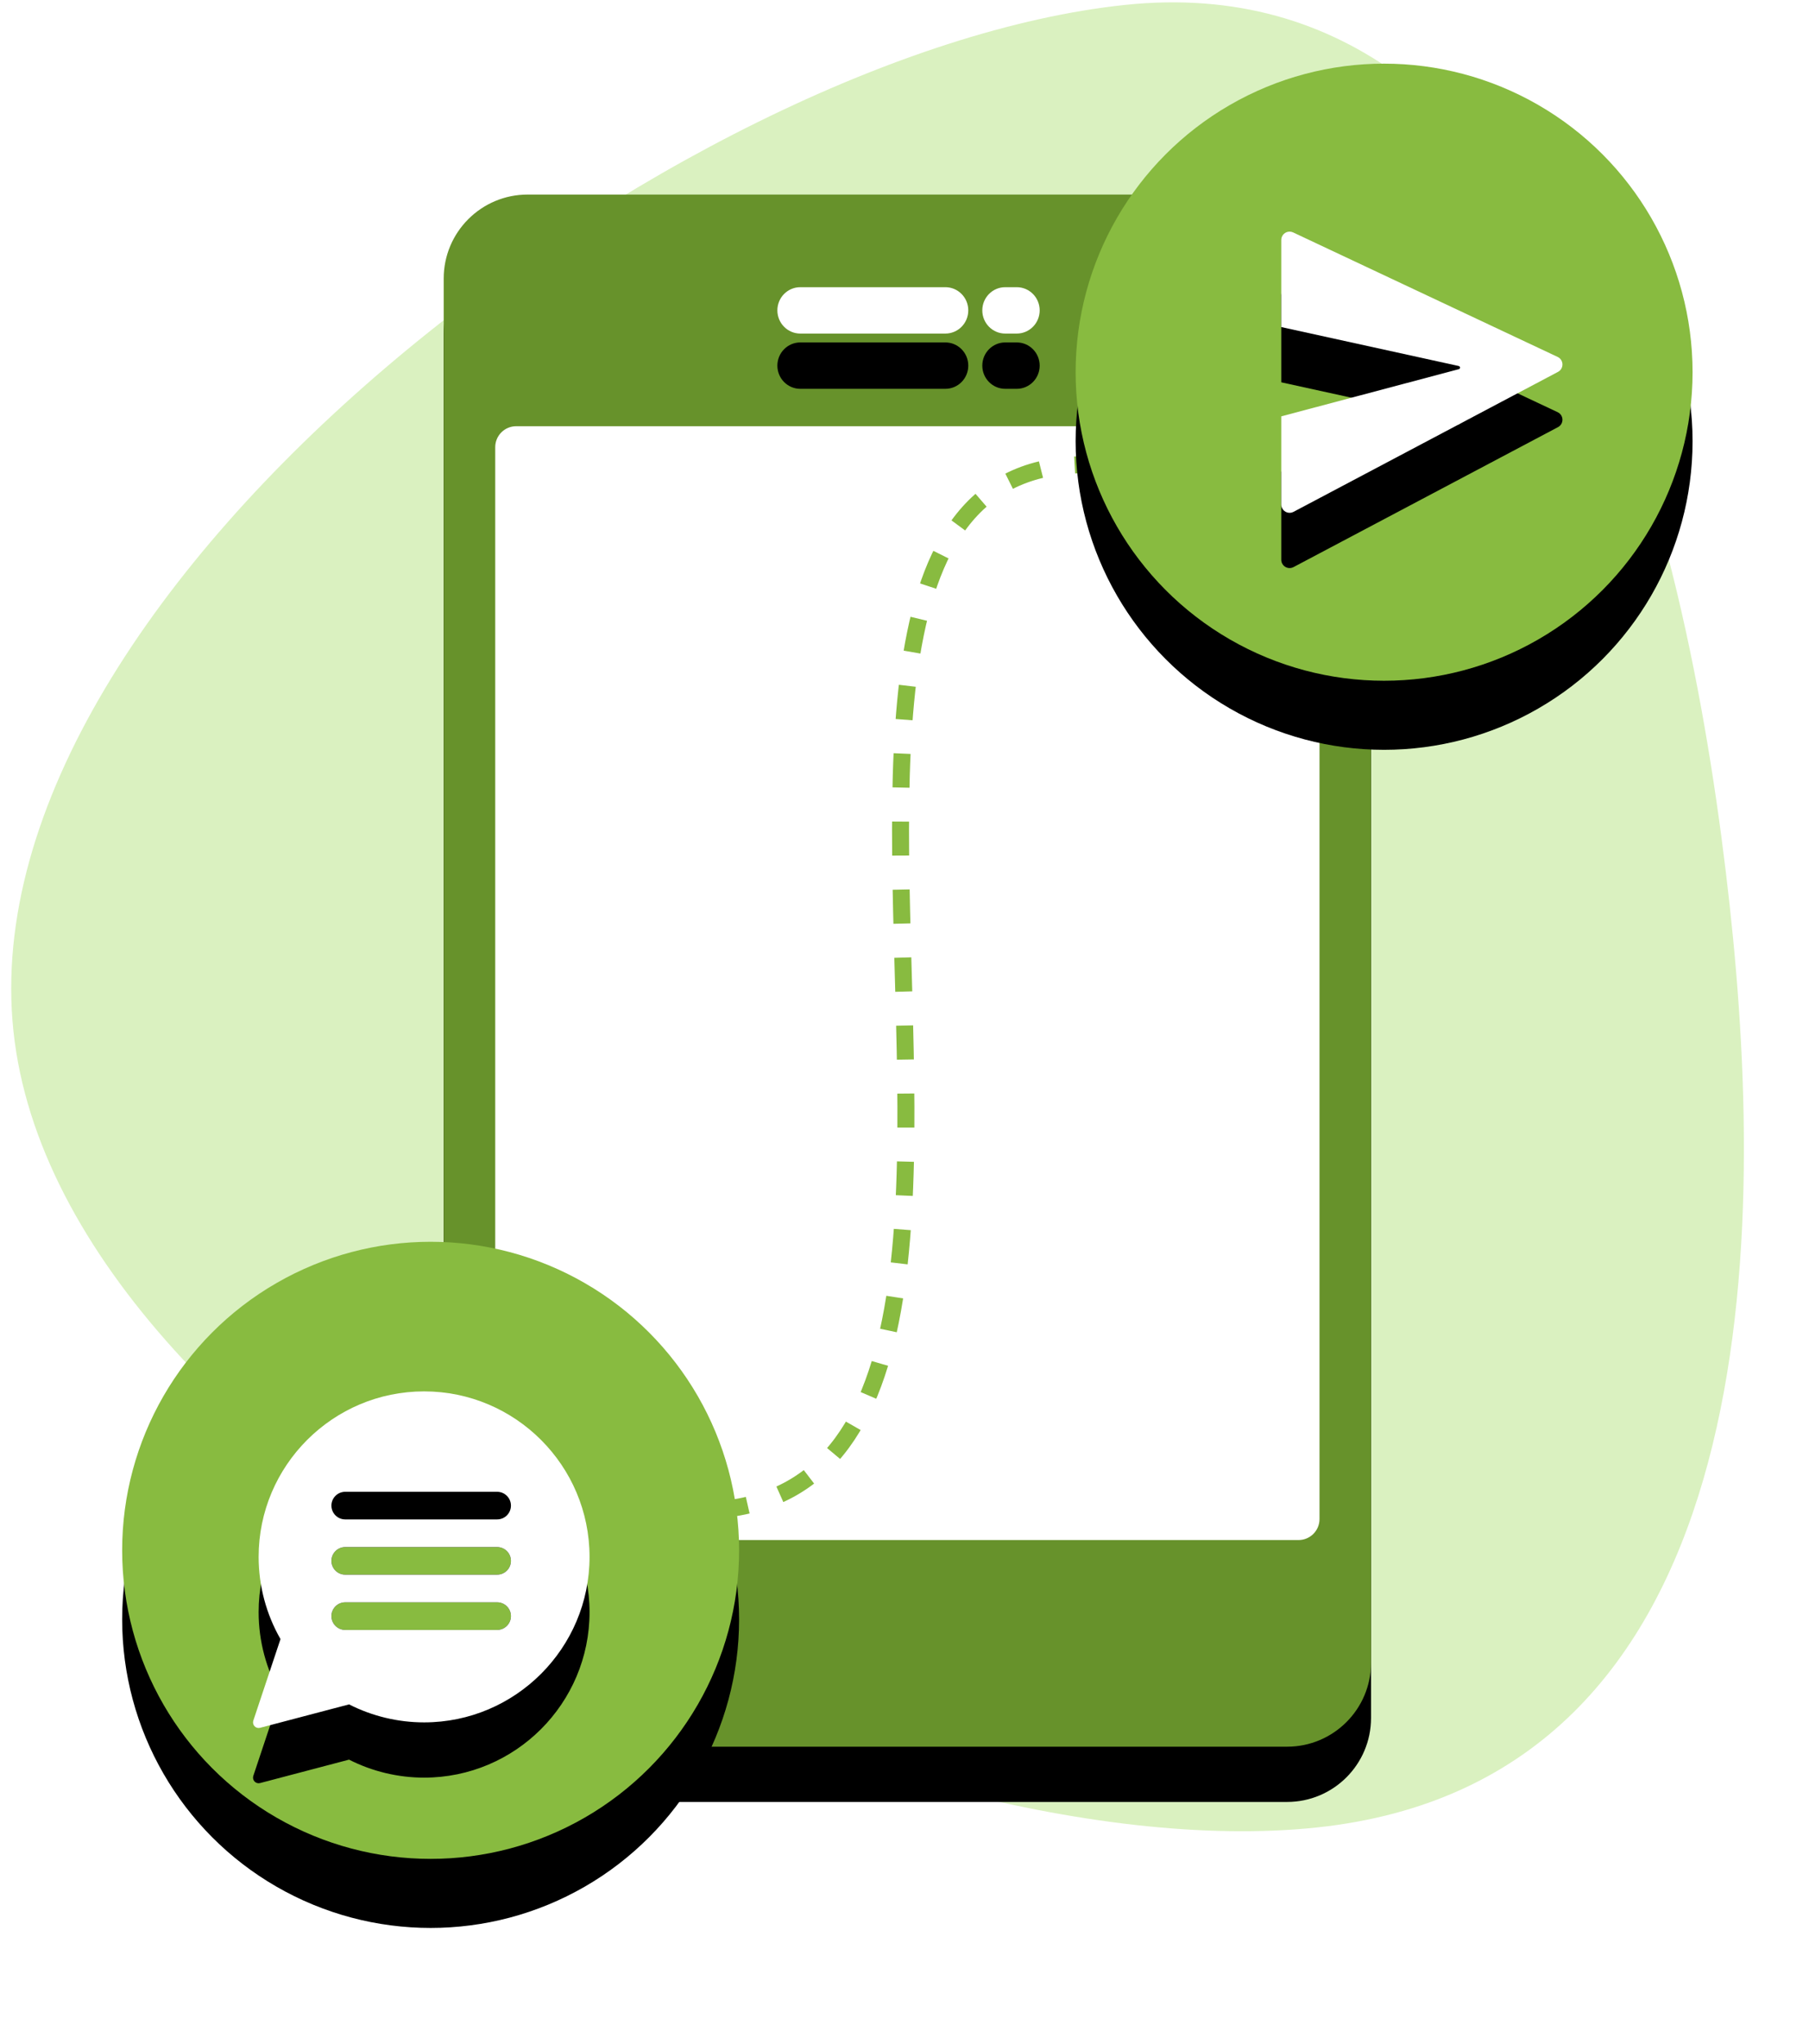 
<svg width="131px" height="148px" viewBox="0 0 131 148" version="1.1" xmlns="http://www.w3.org/2000/svg" xmlns:xlink="http://www.w3.org/1999/xlink">
    <defs>
        <rect id="path-1" x="0.031" y="0.085" width="67.153" height="112.369" rx="6.08"></rect>
        <filter x="-16.4%" y="-6.2%" width="132.8%" height="119.6%" filterUnits="objectBoundingBox" id="filter-2">
            <feOffset dx="0" dy="4" in="SourceAlpha" result="shadowOffsetOuter1"></feOffset>
            <feGaussianBlur stdDeviation="3" in="shadowOffsetOuter1" result="shadowBlurOuter1"></feGaussianBlur>
            <feColorMatrix values="0 0 0 0 0   0 0 0 0 0   0 0 0 0 0  0 0 0 0.107 0" type="matrix" in="shadowBlurOuter1"></feColorMatrix>
        </filter>
        <path d="M25.854,10.149 C24.937,10.149 24.194,9.398 24.194,8.47 C24.194,7.543 24.937,6.791 25.854,6.791 L36.359,6.791 C37.276,6.791 38.019,7.543 38.019,8.47 C38.019,9.398 37.276,10.149 36.359,10.149 L25.854,10.149 Z" id="path-3"></path>
        <filter x="-79.6%" y="-208.4%" width="259.1%" height="755.1%" filterUnits="objectBoundingBox" id="filter-4">
            <feOffset dx="0" dy="4" in="SourceAlpha" result="shadowOffsetOuter1"></feOffset>
            <feGaussianBlur stdDeviation="3" in="shadowOffsetOuter1" result="shadowBlurOuter1"></feGaussianBlur>
            <feColorMatrix values="0 0 0 0 0   0 0 0 0 0   0 0 0 0 0  0 0 0 0.107 0" type="matrix" in="shadowBlurOuter1"></feColorMatrix>
        </filter>
        <path d="M40.694,10.149 C39.777,10.149 39.034,9.398 39.034,8.47 C39.034,7.543 39.777,6.791 40.694,6.791 L41.528,6.791 C42.445,6.791 43.189,7.543 43.189,8.47 C43.189,9.398 42.445,10.149 41.528,10.149 L40.694,10.149 Z" id="path-5"></path>
        <filter x="-264.8%" y="-208.4%" width="629.5%" height="755.1%" filterUnits="objectBoundingBox" id="filter-6">
            <feOffset dx="0" dy="4" in="SourceAlpha" result="shadowOffsetOuter1"></feOffset>
            <feGaussianBlur stdDeviation="3" in="shadowOffsetOuter1" result="shadowBlurOuter1"></feGaussianBlur>
            <feColorMatrix values="0 0 0 0 0   0 0 0 0 0   0 0 0 0 0  0 0 0 0.107 0" type="matrix" in="shadowBlurOuter1"></feColorMatrix>
        </filter>
        <circle id="path-7" cx="22.338" cy="22.338" r="22.338"></circle>
        <filter x="-35.8%" y="-24.6%" width="171.6%" height="171.6%" filterUnits="objectBoundingBox" id="filter-8">
            <feOffset dx="0" dy="5" in="SourceAlpha" result="shadowOffsetOuter1"></feOffset>
            <feGaussianBlur stdDeviation="4.5" in="shadowOffsetOuter1" result="shadowBlurOuter1"></feGaussianBlur>
            <feColorMatrix values="0 0 0 0 0   0 0 0 0 0   0 0 0 0 0  0 0 0 0.107 0" type="matrix" in="shadowBlurOuter1"></feColorMatrix>
        </filter>
        <path d="M14.892,25.534 L27.75,22.119 C27.793,22.108 27.826,22.074 27.835,22.03 C27.849,21.967 27.809,21.904 27.745,21.89 L14.892,19.07 L14.892,12.764 C14.892,12.431 15.162,12.161 15.495,12.161 C15.584,12.161 15.671,12.181 15.752,12.219 L34.909,21.234 C35.211,21.376 35.34,21.735 35.198,22.037 C35.143,22.155 35.05,22.252 34.935,22.313 L15.777,32.449 C15.483,32.604 15.118,32.492 14.962,32.198 C14.916,32.111 14.892,32.014 14.892,31.916 L14.892,25.534 Z" id="path-9"></path>
        <filter x="-46.8%" y="-27.2%" width="193.8%" height="193.8%" filterUnits="objectBoundingBox" id="filter-10">
            <feOffset dx="0" dy="4" in="SourceAlpha" result="shadowOffsetOuter1"></feOffset>
            <feGaussianBlur stdDeviation="2.5" in="shadowOffsetOuter1" result="shadowBlurOuter1"></feGaussianBlur>
            <feColorMatrix values="0 0 0 0 0   0 0 0 0 0   0 0 0 0 0  0 0 0 0.107 0" type="matrix" in="shadowBlurOuter1"></feColorMatrix>
        </filter>
        <circle id="path-11" cx="22.338" cy="22.338" r="22.338"></circle>
        <filter x="-35.8%" y="-24.6%" width="171.6%" height="171.6%" filterUnits="objectBoundingBox" id="filter-12">
            <feOffset dx="0" dy="5" in="SourceAlpha" result="shadowOffsetOuter1"></feOffset>
            <feGaussianBlur stdDeviation="4.5" in="shadowOffsetOuter1" result="shadowBlurOuter1"></feGaussianBlur>
            <feColorMatrix values="0 0 0 0 0   0 0 0 0 0   0 0 0 0 0  0 0 0 0.107 0" type="matrix" in="shadowBlurOuter1"></feColorMatrix>
        </filter>
        <path d="M12.388,0 C5.781,0 0.406,5.375 0.406,11.982 C0.406,14.072 0.953,16.125 1.989,17.932 L0.021,23.835 C-0.026,23.976 0.008,24.132 0.11,24.241 C0.188,24.324 0.296,24.369 0.406,24.369 C0.441,24.369 0.475,24.365 0.509,24.356 L6.954,22.66 C8.628,23.513 10.503,23.963 12.388,23.963 C18.995,23.963 24.369,18.588 24.369,11.982 C24.369,5.375 18.995,0 12.388,0 Z M6.677,7.269 L17.677,7.269 C18.229,7.269 18.677,7.717 18.677,8.269 C18.677,8.822 18.229,9.269 17.677,9.269 L6.677,9.269 C6.125,9.269 5.677,8.822 5.677,8.269 C5.677,7.717 6.125,7.269 6.677,7.269 Z M6.677,11.269 L17.677,11.269 C18.229,11.269 18.677,11.717 18.677,12.269 C18.677,12.822 18.229,13.269 17.677,13.269 L6.677,13.269 C6.125,13.269 5.677,12.822 5.677,12.269 C5.677,11.717 6.125,11.269 6.677,11.269 Z M6.677,15.269 L17.677,15.269 C18.229,15.269 18.677,15.717 18.677,16.269 C18.677,16.822 18.229,17.269 17.677,17.269 L6.677,17.269 C6.125,17.269 5.677,16.822 5.677,16.269 C5.677,15.717 6.125,15.269 6.677,15.269 Z" id="path-13"></path>
        <filter x="-39.0%" y="-22.6%" width="178.0%" height="178.0%" filterUnits="objectBoundingBox" id="filter-14">
            <feOffset dx="0" dy="4" in="SourceAlpha" result="shadowOffsetOuter1"></feOffset>
            <feGaussianBlur stdDeviation="2.5" in="shadowOffsetOuter1" result="shadowBlurOuter1"></feGaussianBlur>
            <feColorMatrix values="0 0 0 0 0   0 0 0 0 0   0 0 0 0 0  0 0 0 0.107 0" type="matrix" in="shadowBlurOuter1"></feColorMatrix>
        </filter>
    </defs>
    <g id="Main" stroke="none" stroke-width="1" fill="none" fill-rule="evenodd">
        <g id="Desktop" transform="translate(-776, -1467)">
            <g id="Save-Money" transform="translate(232, 1448)">
                <g id="ICN" transform="translate(519, 0)">
                    <rect id="Rectangle" fill-opacity="0" fill="#D8D8D8" fill-rule="nonzero" x="0" y="0" width="176" height="176"></rect>
                    <path d="M113.538,154.338 C145.763,154.338 150.156,110.385 150.275,84.984 C150.394,59.583 145.763,21.662 113.538,21.662 C81.314,21.662 25.723,56.362 25.723,88.892 C25.723,121.423 81.314,154.338 113.538,154.338 Z" id="Oval" fill="#DAF1C0" transform="translate(88, 88) scale(1, -1) rotate(6) translate(-88, -88) "></path>
                    <g id="Group" transform="translate(33, 23.1)">
                        <g id="Group-2-Copy-2" transform="translate(24.1, 9.9)">
                            <g id="Rectangle">
                                <use fill="black" fill-opacity="1" filter="url(#filter-2)" xlink:href="#path-1"></use>
                                <use fill="#67922B" fill-rule="evenodd" xlink:href="#path-1"></use>
                            </g>
                            <rect id="Rectangle-Copy" fill="#FFFFFF" x="3.762" y="16.856" width="59.691" height="80.638" rx="1.52"></rect>
                            <g id="Line">
                                <use fill="black" fill-opacity="1" filter="url(#filter-4)" xlink:href="#path-3"></use>
                                <use fill="#FFFFFF" fill-rule="evenodd" xlink:href="#path-3"></use>
                            </g>
                            <g id="Line-Copy">
                                <use fill="black" fill-opacity="1" filter="url(#filter-6)" xlink:href="#path-5"></use>
                                <use fill="#FFFFFF" fill-rule="evenodd" xlink:href="#path-5"></use>
                            </g>
                            <path d="M9.915,93.936 C57.977,108.392 9.915,8.208 53.238,20.731" id="Path-2" stroke="#88BB40" stroke-width="1.231" stroke-dasharray="2.462" fill-rule="nonzero"></path>
                        </g>
                        <g id="Group-2-Copy" transform="translate(69.892, 0.508)">
                            <g id="Oval">
                                <use fill="black" fill-opacity="1" filter="url(#filter-8)" xlink:href="#path-7"></use>
                                <use fill="#88BB40" fill-rule="evenodd" xlink:href="#path-7"></use>
                            </g>
                            <g id="Combined-Shape">
                                <use fill="black" fill-opacity="1" filter="url(#filter-10)" xlink:href="#path-9"></use>
                                <use fill="#FFFFFF" fill-rule="evenodd" xlink:href="#path-9"></use>
                            </g>
                        </g>
                        <g id="Group-2-Copy-3" transform="translate(0.846, 85.8)">
                            <g id="Oval">
                                <use fill="black" fill-opacity="1" filter="url(#filter-12)" xlink:href="#path-11"></use>
                                <use fill="#88BB40" fill-rule="evenodd" xlink:href="#path-11"></use>
                            </g>
                            <g id="whatsapp" transform="translate(9.477, 10.831)">
                                <g id="Shape">
                                    <use fill="black" fill-opacity="1" filter="url(#filter-14)" xlink:href="#path-13"></use>
                                    <use fill="#FFFFFF" fill-rule="evenodd" xlink:href="#path-13"></use>
                                </g>
                            </g>
                        </g>
                    </g>
                </g>
            </g>
        </g>
    </g>
</svg>